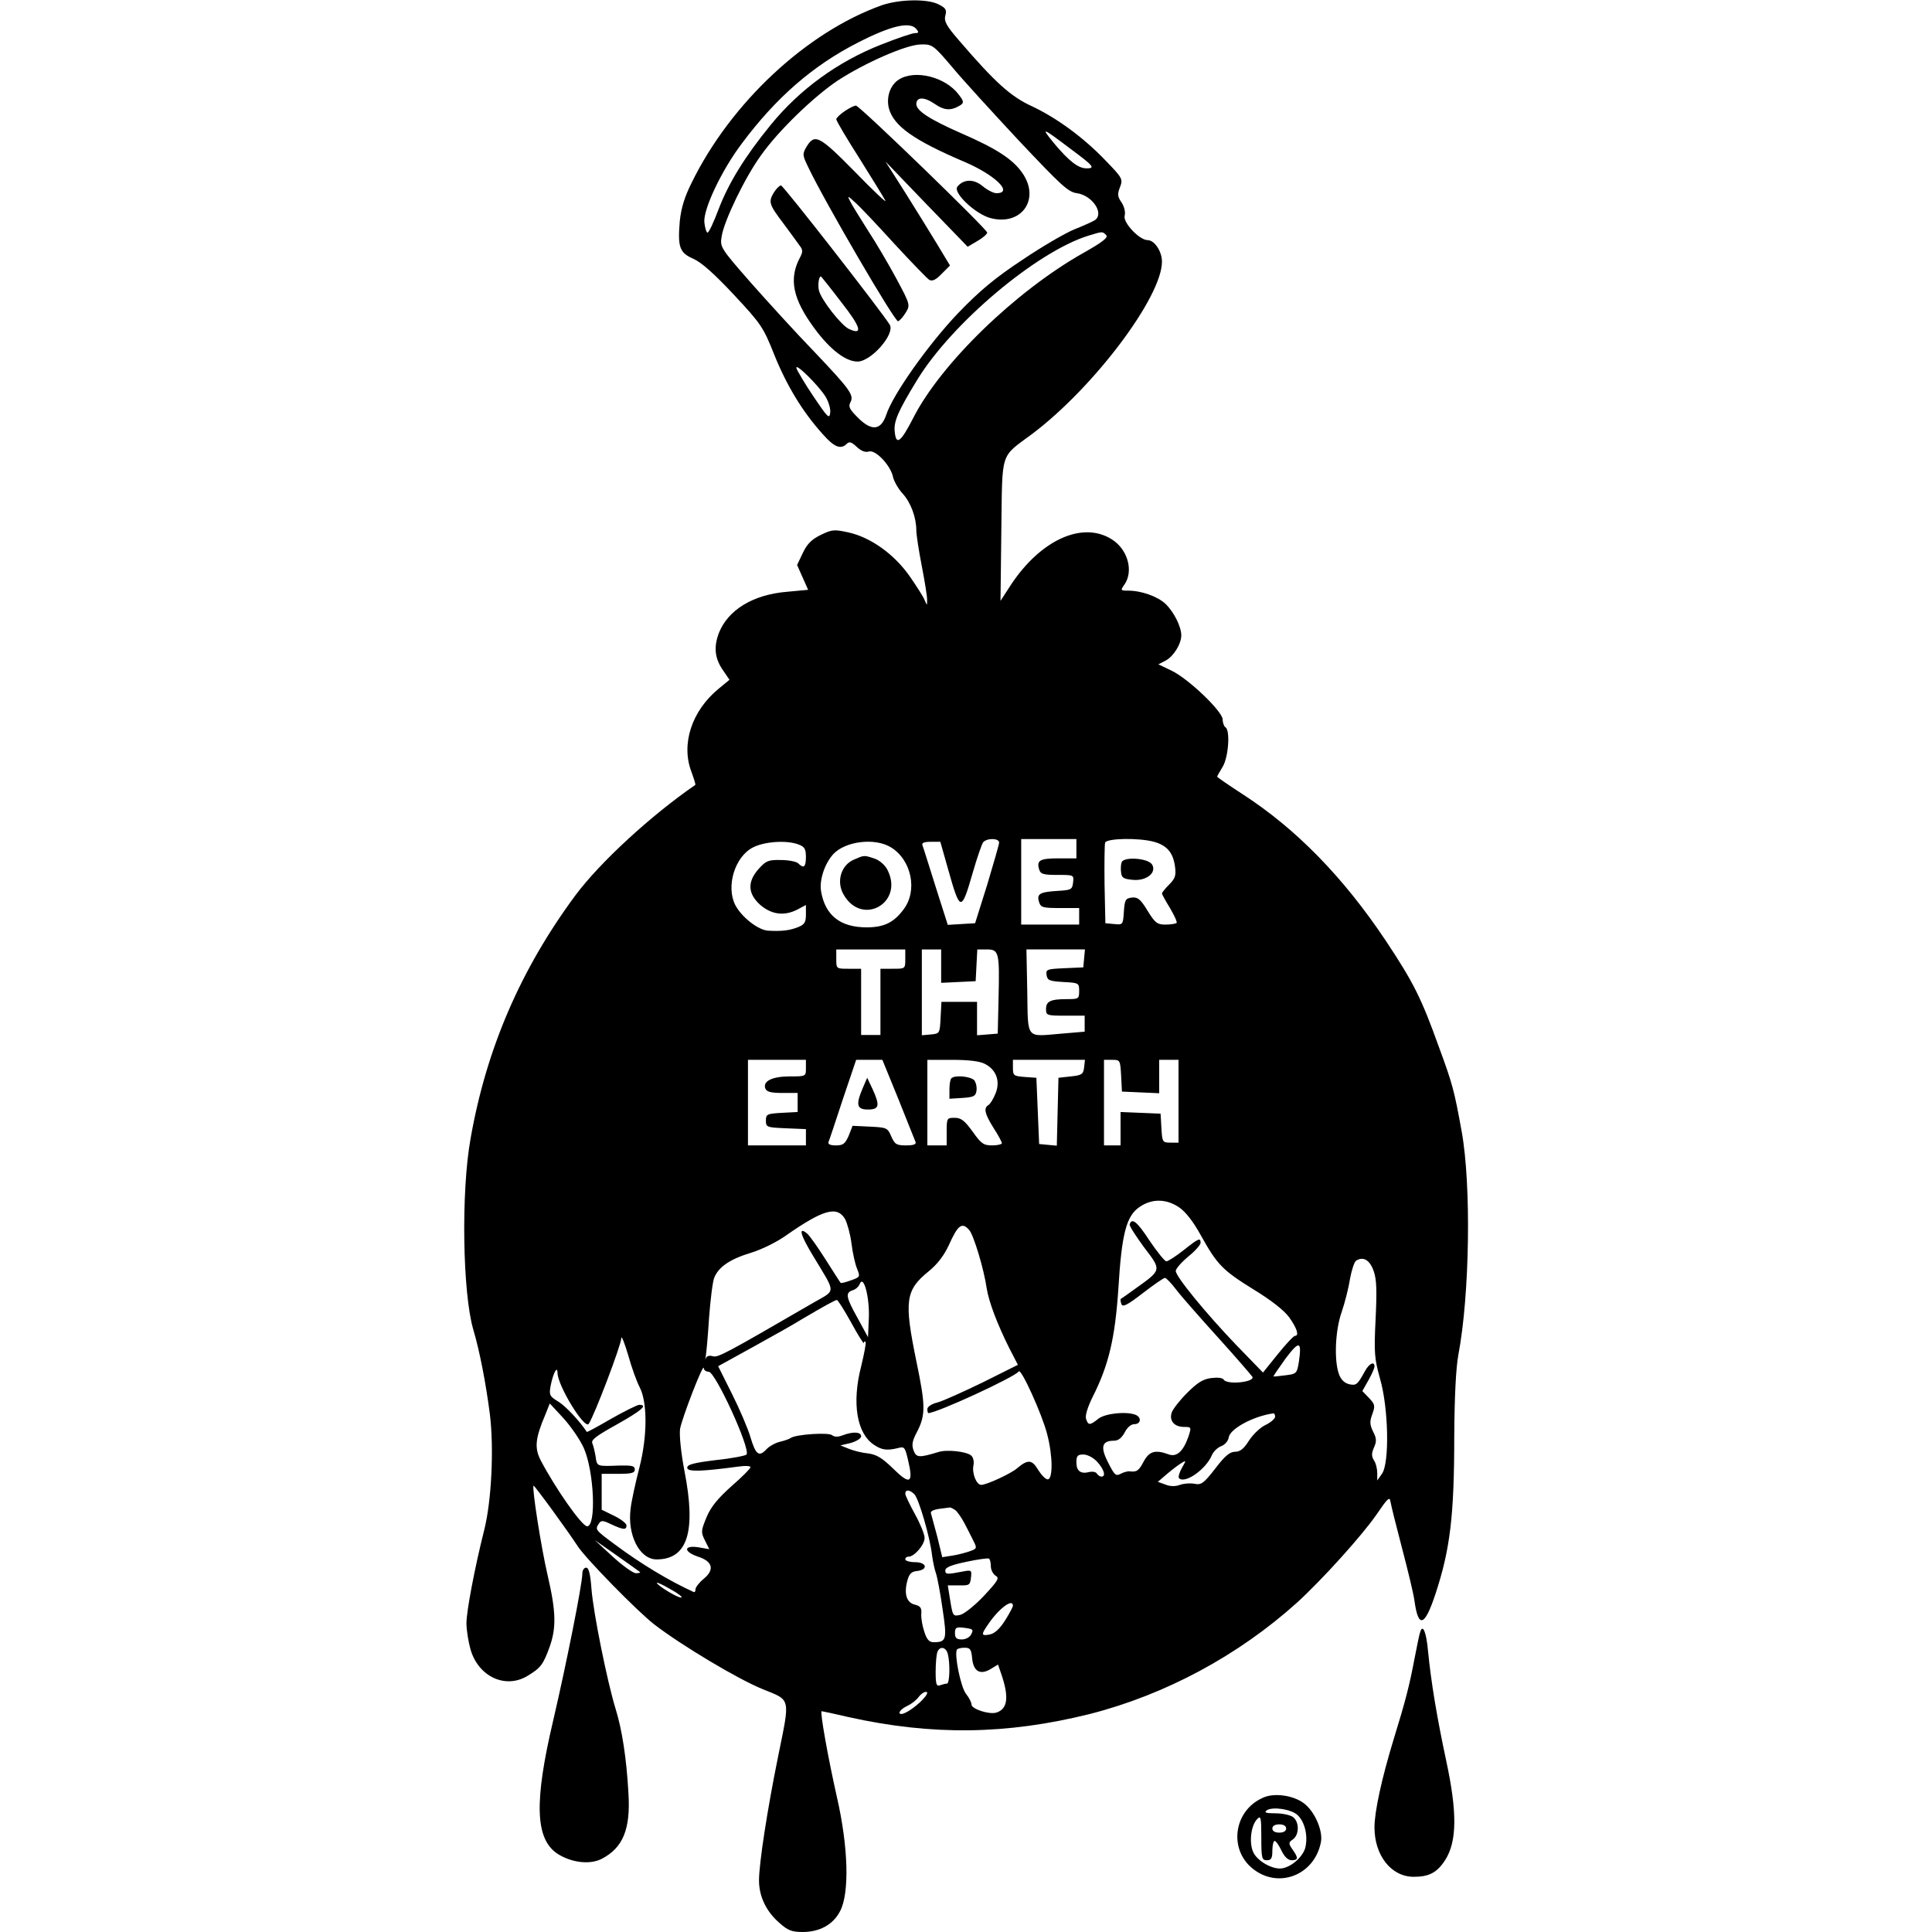 <svg version="1" xmlns="http://www.w3.org/2000/svg" width="933.333" height="933.333" viewBox="0 0 700 700"><path d="M319.5 1.9c-27.2 9.7-54.7 35.3-68.9 64.3-2.6 5.2-3.8 9.2-4.3 13.9-.8 9.5-.1 11.5 5 13.7 2.9 1.3 7.6 5.5 14.7 13.1 9.8 10.5 10.6 11.7 14.6 21.8 4.5 11.1 10.2 20.5 17.4 28.5 4.2 4.8 6.6 5.8 8.8 3.6.9-.9 1.7-.7 3.6 1.1 1.6 1.5 3.1 2.1 4.4 1.7 2.4-.8 8 5.1 8.8 9.4.4 1.5 1.9 4.2 3.5 5.9 2.9 3.2 4.9 8.6 4.9 13.3 0 1.5.9 7.4 2 13 1.1 5.7 2 11.2 1.9 12.3 0 2 0 2-.9-.1-.4-1.1-2.9-5-5.4-8.6-5.6-8-14.1-14.1-22.2-15.9-5.1-1.1-5.9-1.1-10 .9-3.3 1.6-5 3.3-6.5 6.5l-2.1 4.4 2 4.5 2 4.5-7.5.7c-12.5 1-21.6 6.6-24.9 15.1-1.9 5.2-1.4 9.3 1.8 13.7l2.1 3.1-4 3.3c-9.7 8-13.6 20-9.8 30 .9 2.5 1.6 4.6 1.4 4.8-16 11-34.6 28.1-43.5 40.1-19.8 26.8-32.2 55.5-37.9 88-3.5 19.3-2.9 56.1 1 69.3 2.3 7.8 4.5 19.1 6 30.7 1.5 12.4.6 31.4-2.1 42-3.4 13.5-6.4 29.3-6.4 33.6 0 2.5.7 6.8 1.5 9.6 2.9 9.9 12.8 14.4 20.8 9.4 4.6-2.8 5.5-4 7.8-10.3 2.5-7 2.4-12.8-.7-26.1-2.4-10.3-5.7-31.7-5.1-32.4.3-.3 12.9 17.1 15.8 21.6 2.6 4.3 21.9 24 28 28.7 9.9 7.6 30.3 19.8 39.2 23.4 10.4 4.2 10 2.8 5.6 24.5-3.9 19.2-6.9 38.7-6.9 44.8 0 5.8 2.6 11.3 7.5 15.5 2.9 2.6 4.4 3.2 8.3 3.2 6.2 0 11.1-2.7 13.6-7.6 3.4-6.5 3-23.1-1.2-41.4-3.2-14.2-6.2-31-5.5-31 .2 0 4.5.9 9.6 2.1 30.5 6.8 57.5 6.4 87.6-1.1 27.4-7 53.8-21.2 75.1-40.4 9.2-8.4 23.6-24.4 28.7-31.8 4.1-6 4.8-6.7 5.1-4.7.2 1.3 2.1 8.9 4.2 16.9 2.1 8 4.2 16.6 4.5 19.1 1.4 10 3.7 9.2 7.6-2.6 5.3-16.1 6.8-28.2 6.8-57.2.1-14.5.6-24.6 1.5-29.5 4.1-21.6 4.7-61.4 1.2-80.8-2.7-14.9-3.3-17.2-8.2-30.5-6.5-18.1-9.3-23.6-19.4-38.8-15.3-22.9-32.4-40.4-51.7-52.9-5.1-3.3-9.3-6.2-9.3-6.4 0-.2.9-1.8 2-3.6 2.1-3.5 2.8-13.2 1-14.3-.5-.3-1-1.6-1-2.8 0-2.9-12.3-14.7-18.5-17.7l-4.8-2.3 2.7-1.4c2.8-1.5 5.6-6 5.6-9.1 0-3.2-2.7-8.5-5.7-11.4-2.9-2.7-8.7-4.8-13.6-4.8-2.7 0-2.8-.1-1.3-2.2 3.4-4.9 1.2-12.8-4.6-16.4-10.6-6.7-25.8.2-36.6 16.6l-3.7 5.7.3-25.6c.4-29.2-.6-26.1 11.2-34.9 22.3-16.8 47-49.6 47-62.4 0-3.7-2.7-7.8-5.2-7.8-3 0-9.1-6.5-8.3-8.9.3-1.2-.1-3.1-1.1-4.7-1.5-2.1-1.6-3.1-.6-5.6 1.1-2.9.9-3.3-5.1-9.5-8-8.4-17.7-15.5-26.8-19.8-7.7-3.5-13.4-8.7-26.3-23.7-4.7-5.4-5.6-7.1-5.1-9.1.6-2.1.2-2.8-2.4-4.1-4-2.1-14.2-1.9-20.6.3zm12.5 8.6c1 1.2.9 1.5-.5 1.5-.9 0-6.3 1.8-12.1 4.1-15.8 6.2-29.6 16.2-40.2 29.2-9.3 11.4-15.2 21-18.8 30.4-1.8 4.8-3.6 8.7-4.1 8.6-.4-.2-.9-1.8-1.1-3.8-.4-4.7 6.2-18.7 13.5-28.4 12.5-16.8 25.9-28.4 42.2-36.7 11.9-6.1 18.8-7.7 21.1-4.9zm12.9 13.7c3.8 4.6 14.8 16.6 24.3 26.8 15.3 16.2 17.8 18.6 21 19 5.5.8 9.9 7.2 6.6 9.7-.7.5-4 2-7.3 3.3-3.3 1.3-11.9 6.3-19 11.1-10 6.6-15.5 11.2-23.4 19.4-10.6 11.1-23.6 29.4-26 36.8-1.9 5.6-5.2 6-10.1 1.2-3.2-3.2-3.7-4.1-2.9-5.7 1.4-2.6.1-4.5-13.4-18.7-6.2-6.4-16.4-17.6-22.6-24.6-11.2-12.8-11.3-13-10.6-17 .9-5.6 8.4-21.2 14.2-29.2 6.2-8.8 19-21.2 27.8-27.1 9.8-6.4 25-13.1 30.2-13.1 4-.1 4.5.2 11.2 8.1zm42.8 29.6c8.5 6.3 9.3 7.2 6 7.2-3 0-6.3-2.5-11.9-9.2-4.8-5.9-4.3-5.7 5.9 2zm13.1 31.4c.8.8-1.1 2.4-8.2 6.4-24.5 13.8-51.6 40-61.7 59.8-4.5 8.8-6.2 10.1-6.7 5.2-.5-3.8 1.1-7.5 8.2-19.1 12.6-20.5 43.1-46.2 61.9-52.1 5.3-1.6 5.1-1.6 6.5-.2zm-101.7 58.5c1.1 1.8 1.9 4.4 1.7 5.9-.3 2.3-.9 1.7-5.9-5.7-3.1-4.6-5.9-9.3-6.3-10.4-.9-2.6 7.8 5.9 10.5 10.2zM362 305.3c0 .6-2 7.5-4.3 15.2l-4.4 14-5 .3-4.9.3-4.4-13.8c-2.4-7.6-4.5-14.4-4.8-15.1-.3-.8.7-1.2 3-1.2h3.5l2.8 9.9c4.4 15.6 4.8 15.7 9 1.1 1.5-5.2 3.2-10.1 3.7-10.8 1.3-1.6 5.8-1.6 5.8.1zm28 2.2v3.5h-6.4c-6.8 0-8.1.7-7.1 4 .5 1.7 1.5 2 6.6 2 6 0 6 0 5.7 2.7-.3 2.6-.6 2.8-5.8 3.1-6.3.4-7.5 1.1-6.5 4.1.6 1.9 1.4 2.1 7.6 2.1h6.9v6h-21v-31h20v3.5zm28.1-2.5c4.7 1.3 6.9 3.9 7.6 8.8.5 3.4.1 4.5-2.1 6.7-1.4 1.4-2.6 2.9-2.6 3.2 0 .3 1.3 2.7 2.9 5.3 1.6 2.7 2.7 5.1 2.4 5.4-.4.3-2.2.6-4 .6-3 0-3.8-.6-6.5-5-2.6-4.3-3.6-5-5.7-4.8-2.3.3-2.6.8-2.9 5.1-.3 4.8-.4 4.8-3.5 4.5l-3.2-.3-.3-14c-.1-7.6 0-14.5.2-15.2.6-1.6 12.3-1.8 17.7-.3zm-128.7 1c2.1.8 2.6 1.6 2.6 4.5 0 3.7-.8 4.3-2.8 2.3-.6-.6-3.4-1.2-6.3-1.2-4.5-.1-5.4.3-8 3.2-4.2 4.7-4 9 .6 13.1 4.1 3.5 8.7 4.1 13.5 1.6l3-1.6v3.5c0 2.7-.5 3.6-2.8 4.5-3 1.2-5.8 1.6-10.9 1.3-3.6-.2-9.6-4.9-11.9-9.3-3.4-6.7-.2-17.4 6.3-20.8 4.1-2.2 12.4-2.8 16.7-1.1zm33.4 1c7.5 4.6 9.8 15.8 4.5 22.6-3.5 4.7-7.1 6.4-13.3 6.4-9.5 0-15-4.3-16.5-13-.7-4 1.2-9.9 4.3-13.4 4.3-4.8 15.1-6.2 21-2.6zm5.2 40.5c0 3.5 0 3.5-4.5 3.5H319v24h-7v-24h-4.5c-4.5 0-4.5 0-4.5-3.5V344h25v3.5zm13 2.5v6.1l6.3-.3 6.2-.3.3-5.8.3-5.7h3.4c4.4 0 4.7.9 4.3 17.5l-.3 13-3.7.3-3.8.3V363h-12.9l-.3 5.7c-.3 5.7-.3 5.8-3.5 6.1l-3.3.3V344h7v6zm51.8-2.8l-.3 3.3-6.8.3c-6.4.3-6.8.4-6.5 2.5.3 1.9 1 2.2 6.1 2.5 5.6.3 5.7.4 5.7 3.2 0 2.9-.2 3-4.4 3-6 0-7.6.8-7.6 3.6 0 2.3.3 2.4 7 2.4h7v5.8l-8.3.7c-13.2 1.1-12.2 2.4-12.5-15.3l-.3-15.2h21.2l-.3 3.2zM292 387c0 3 0 3-5.8 3-6.4 0-9.9 1.7-8.9 4.4.5 1.2 2 1.6 6.2 1.6h5.5v6.9l-5.7.3c-5.4.3-5.8.5-5.8 2.8 0 2.4.3 2.5 7.3 2.8l7.2.3v5.9h-21v-31h21v3zm33.5 11.2c3.1 7.9 6 14.9 6.2 15.5.4.9-.7 1.3-3.4 1.3-3.5 0-4.1-.4-5.4-3.3-1.3-3.1-1.7-3.2-7.7-3.5l-6.3-.3-1.4 3.6c-1.3 2.9-2 3.5-4.6 3.5-2.1 0-3-.4-2.7-1.3.3-.6 2.6-7.6 5.2-15.5l4.8-14.2h9.5l5.8 14.2zm31.4-12.7c4.1 2.1 5.6 6.3 3.8 10.7-.8 2-2 3.9-2.6 4.2-1.8 1.1-1.3 3.2 1.9 8.3 1.7 2.6 3 5.1 3 5.5 0 .4-1.6.8-3.5.8-3.1 0-4-.6-7.1-5-2.9-4-4.2-5-6.5-5-2.8 0-2.9.1-2.9 5v5h-7v-31h9c6 0 10.1.5 11.9 1.5zm35.9 1.2c-.3 2.5-.8 2.9-4.8 3.3l-4.5.5-.3 12.3-.3 12.3-3.2-.3-3.2-.3-.5-12-.5-12-4.2-.3c-4-.3-4.3-.5-4.3-3.3V384h26.1l-.3 2.7zm13.4 3l.3 5.8 6.8.3 6.7.3V384h7v30h-2.9c-2.9 0-3-.2-3.3-5.3l-.3-5.2-7.2-.3-7.3-.3V415h-6v-31h3c2.8 0 2.9.1 3.2 5.7zm21.1 47.8c2.4 1.7 5.1 5.2 7.8 10.1 5.9 10.6 7.8 12.6 19.1 19.6 6.4 3.9 11.1 7.6 12.9 10.1 2.8 3.9 3.7 6.7 2.1 6.7-.5 0-3.3 3-6.2 6.6l-5.4 6.7-9.8-10.1c-11-11.5-21.8-24.7-21.8-26.7 0-.8 2-3.1 4.5-5.2 2.5-2 4.5-4.3 4.5-5 0-2-.8-1.6-6.2 2.7-2.8 2.2-5.6 4-6.2 4-.6 0-3.3-3.4-6.1-7.5-4.5-6.9-6.4-8.4-7.2-5.9-.2.5 2.2 4.2 5.2 8.3 6.4 8.4 6.5 8.1-3 14.9-2.7 2-5.2 3.7-5.4 3.8-.2.2-.1 1 .2 1.9.5 1.2 2.1.4 7.8-4 3.9-3 7.5-5.5 8-5.5.4 0 2.3 1.9 4.1 4.3 1.8 2.4 8.7 10.2 15.3 17.5 6.6 7.3 12.1 13.7 12.3 14.1.7 1.9-9.2 2.9-10.4 1-.4-.7-2.2-.9-4.6-.6-3 .4-5 1.7-8.7 5.4-2.7 2.7-5.2 5.9-5.6 7.2-.9 2.9 1 5.1 4.5 5.1 2.7 0 2.7.1 1.6 3.5-1.9 5.4-4.3 7.6-7.3 6.4-4.7-1.7-6.9-1.1-8.9 2.6-1.8 3.4-2.5 3.9-5.1 3.6-.7-.1-2.2.3-3.3.9-1.7.9-2.2.5-4.5-4.1-2.9-5.6-2.3-7.9 2.1-7.9 1.6 0 2.8-1 3.9-3 .9-1.8 2.3-3 3.5-3 2.4 0 2.7-2.5.4-3.4-3.4-1.3-10.9-.5-13.4 1.4-3.1 2.5-3.7 2.5-4.5.1-.4-1.2.6-4.3 2.3-7.8 5.9-11.6 8.2-21.4 9.4-39.3 1.2-20 2.9-26.5 7.7-29.7 4.5-3.1 9.7-3 14.4.2zm-121.1 4.2c.8 1.6 1.9 5.5 2.3 8.8.4 3.3 1.3 7.4 2 9.1 1.2 3 1.2 3.1-2.2 4.3-1.9.7-3.6 1.1-3.7.9-.2-.1-2.6-4-5.5-8.5-2.8-4.4-5.8-8.7-6.7-9.4-3.3-2.7-2.4.6 2.3 8.3 8.3 13.8 8.3 12 0 16.8-31.9 18.5-34.5 19.9-36.4 19.4-1.3-.4-2.3-.1-2.6.8-.2.7-.2.4 0-.7s.8-7.4 1.2-14c.5-6.6 1.3-13.2 1.9-14.6 1.6-3.9 5.7-6.7 13.3-9 3.7-1.1 9.4-3.9 12.6-6.2 13.6-9.5 18.6-10.9 21.5-6zm45 4c1.6 1.9 5.3 14.1 6.3 21.1.8 5 3.9 13.1 8.2 21.7l3.1 6-12.6 6.3c-7 3.4-14.3 6.7-16.4 7.3-2.2.5-3.8 1.6-3.8 2.4 0 .8.2 1.5.3 1.5 3.1 0 31.5-13.1 32.8-15.1.8-1.4 8.5 15.6 10.3 22.7 2.1 8 2.1 16.4.2 16.4-.8 0-2.3-1.6-3.5-3.5-2.2-3.7-3.7-3.8-7.6-.5-2.2 1.9-11 6-13 6-1.7 0-3.4-4.2-2.8-7.1.3-1.4-.1-3-.9-3.6-1.8-1.4-8.7-2.2-11.8-1.2-7 2.1-8 2.1-9-.6-.7-1.9-.5-3.4 1.1-6.4 3.3-6.3 3.3-9.6 0-25.5-4.6-22.3-4.1-26.1 4.4-33 3.2-2.6 5.6-5.8 7.3-9.5 3.3-7.4 4.8-8.4 7.4-5.4zm146.5 14.8c1.1 3.1 1.2 7.1.7 17.5-.6 12.3-.4 14.2 1.6 21.5 3.1 10.6 3.5 30.6.7 34.5l-1.7 2.4v-2.7c0-1.5-.5-3.6-1.2-4.6-.9-1.5-.9-2.5 0-4.6 1-2.2 1-3.3-.3-5.8-1.2-2.5-1.3-3.6-.3-6.3 1.1-3 1-3.6-1.2-5.9l-2.4-2.5 2.2-3.9c1.2-2.1 2.2-4.4 2.2-5 0-2-1.9-1.1-3.4 1.6-2.8 5.1-3.2 5.4-5.9 4.8-1.7-.5-2.9-1.7-3.6-3.7-1.8-5.1-1.3-15.9 1-22.4 1.1-3.2 2.5-8.6 3-11.9.6-3.3 1.6-6.3 2.2-6.7 2.6-1.7 5-.3 6.4 3.7zm-182.9 17l-.3 7-3.7-6.8c-4.3-7.7-4.6-9.3-1.9-10.2 1.1-.3 2.2-1.3 2.6-2.3 1.4-3.5 3.6 4.8 3.3 12.3zm-6.4 1.7c2.5 4.6 4.6 7.9 4.6 7.4s.2-.7.6-.4c.3.3-.5 4.3-1.6 8.9-3.4 13.2-1.6 24.3 4.7 28.4 2.8 1.9 4.7 2.1 8.5 1.2 2.5-.7 2.7-.4 3.8 4.3 2 8.4.8 9.2-5.3 3.2-4.1-4-6.1-5.2-9.2-5.6-2.2-.2-5.3-1-7-1.7l-3-1.2 3.8-.9c2-.6 3.7-1.6 3.7-2.4 0-1.6-2.8-1.8-6.6-.4-1.8.7-3 .7-3.9 0-1.3-1.1-13.2-.3-15 1-.5.4-2.3 1-4 1.4-1.6.4-3.8 1.6-4.8 2.7-2.7 2.9-3.9 2-5.8-4.4-.9-3.1-3.9-10.1-6.7-15.7l-5-10 12.7-7c6.9-3.8 14.9-8.3 17.6-10 8.3-4.9 12-6.9 12.7-7 .4 0 2.7 3.7 5.2 8.2zm-76.7 23.3c2.9 5.4 2.9 17.7 0 29.1-1.4 5.4-2.9 12.2-3.2 14.9-1.3 9.6 3.2 18.5 9.4 18.5 11.2 0 14.4-10 10.1-32-1.3-6.8-1.9-13-1.6-15.3.7-3.9 8.5-24.2 8.6-22 0 .7.8 1.3 1.8 1.3 2.4.1 15.1 27.7 13.7 30-.3.4-5.2 1.4-11 2-8.1 1-10.5 1.6-10.5 2.8 0 1.5 4.9 1.4 18.3-.4 2.6-.4 4.7-.3 4.6.2 0 .5-3.1 3.6-6.9 6.9-4.9 4.4-7.4 7.4-9 11.2-2 4.9-2.1 5.4-.6 8.4l1.6 3.2-4-.7c-5.4-.8-5.4 1.6-.1 3.4 5.3 1.7 6.1 4.7 2.1 8-1.7 1.4-3 3.1-3 3.8 0 .8-.3 1.2-.7 1-8.8-4-19.1-10.2-28.5-17.2-7.3-5.4-7.2-5.4-5.8-7.6.8-1.2 1.4-1.2 4.5.3 4.3 2 5.5 2.1 5.5.4 0-.7-2-2.3-4.5-3.5L218 547v-13h6c4.8 0 6-.3 6-1.6s-1.1-1.5-5.7-1.4c-8.1.3-8 .4-8.5-3.3-.3-1.7-.8-3.9-1.2-4.8-.5-1.2 1.5-2.7 8.9-6.8 8.9-5 11.4-7.1 8.1-7.1-.7 0-5.3 2.3-10.1 5-4.8 2.8-8.8 5-8.9 4.8-2.4-3.7-7.5-9.2-10.2-10.9-3.3-2-3.5-2.4-2.9-5.8.9-4.5 2.4-7.5 2.5-4.7 0 4.6 9.8 20.6 11.3 18.5 2-2.9 11.7-28.4 11.8-31 0-1.3 1.1 1.4 2.5 6.1 1.3 4.7 3.2 9.8 4.1 11.5zm238.9-9c-.7 4.1-.8 4.3-4.9 4.8-2.3.3-4.2.5-4.3.4-.1-.1 1.9-3 4.4-6.5 5-6.6 5.9-6.4 4.8 1.3zm-259.1 31.1c3.8 8.6 4.6 28.5 1.2 28.4-1.9-.1-11.4-13.6-16.8-23.9-2.3-4.5-2-7.9 1.7-16.6l1.6-4 5 5.4c2.7 3 6 7.8 7.3 10.7zM462 513.3c0 .7-1.6 2.1-3.5 3-1.9.9-4.6 3.5-6 5.7-1.8 2.9-3.2 4-5 4-1.9 0-3.7 1.5-7.2 6.1-4.2 5.4-5.1 6-7.5 5.5-1.6-.3-3.9-.1-5.3.4-1.6.6-3.5.6-5.2-.1l-2.8-1 3.5-3c1.9-1.6 4.3-3.4 5.2-3.9 1.6-1 1.6-.9 0 1.9-.9 1.6-1.4 3.3-1 3.7 2.2 2.1 9.8-3.3 11.9-8.4.5-1.2 2-2.7 3.3-3.2 1.4-.5 2.6-1.9 2.8-3.2.4-3.1 8.9-7.7 16.1-8.7.4-.1.7.5.7 1.2zm-64.5 16.3c2.5 2.7 3.3 5.4 1.6 5.4-.6 0-1.3-.5-1.7-1.1-.3-.6-1.5-.8-2.6-.6-3.2.9-4.8-.3-4.8-3.4 0-2.4.4-2.9 2.5-2.9 1.5 0 3.6 1.1 5 2.6zm-66.2 11.8c1.6 1.6 5.7 15.7 6.4 22.1.3 2.2.9 5.1 1.4 6.5.5 1.4 1.6 7.2 2.4 12.9 1.7 11.2 1.4 12.1-3.2 12.1-1.6 0-2.5-.9-3.4-3.8-.7-2-1.2-4.9-1.1-6.4.2-2.2-.3-2.9-2.3-3.4-3-.7-4-3.8-2.8-8.5.7-2.7 1.5-3.5 3.6-3.7 4.1-.5 3.5-3.2-.8-3.2-1.9 0-3.5-.5-3.5-1 0-.6.5-1 1.2-1 2.1 0 5.8-4.3 5.8-6.8 0-1.3-1.6-5.2-3.5-8.6-1.9-3.5-3.5-6.8-3.5-7.4 0-1.6 1.6-1.5 3.3.2zm14.9 5.8c.8.7 2.3 2.9 3.3 4.8s2.4 4.7 3.2 6.3c1.3 2.6 1.3 2.8-1.2 3.7-1.4.5-4.3 1.3-6.3 1.6l-3.8.6-1.8-7.4c-1.1-4-2.1-7.8-2.3-8.5-.3-.7.9-1.3 2.9-1.6 1.8-.2 3.6-.5 3.9-.5.3-.1 1.2.4 2.1 1zm-114.3 22.4c.2.2-.4.4-1.5.4-1 0-4.8-2.7-8.4-6l-6.5-6 8 5.6c4.4 3.1 8.2 5.8 8.4 6zm127.1-2.1c0 1.3.8 2.8 1.7 3.4 1.5.8 1 1.7-4.2 7.3-3.3 3.5-7.2 6.6-8.6 6.9-2.6.6-2.7.4-3.6-5.1l-.9-5.6h4.1c3.7.1 4-.1 4.3-2.8.3-2.6.2-2.8-2.5-2.3-6.2 1.2-6.8 1.2-6.8-.3 0-1.1 2.2-2 7.5-3.1 4.1-.9 7.8-1.4 8.3-1.2.4.2.7 1.5.7 2.8zm-112.1 11.3c-1 .4-8.9-4.4-8.9-5.3 0-.3 2.2.7 4.9 2.3 2.8 1.5 4.5 2.9 4 3zm120.1 3c0 .4-1.3 2.9-2.9 5.4-1.9 3-3.8 4.7-5.5 5-3 .6-3.2.1-.9-3.2 3.9-6 9.3-10.1 9.3-7.2zm-15.1 10.3c-.5 1.1-2 1.9-3.4 1.9-1.9 0-2.5-.5-2.5-2.3 0-2 .4-2.3 3.5-1.9 3 .4 3.3.6 2.4 2.3zm-8.5 7.1c.9 3.5.7 10.8-.3 10.8-.5 0-1.6.3-2.5.6-1.3.5-1.6-.3-1.6-4.9 0-3.1.3-6.2.6-7.1.9-2.3 3.1-1.9 3.8.6zm8.8 1.4c.4 4.9 2.8 6.4 6.6 4.2l2.8-1.7 1.1 3.2c3 8.6 2.4 12.9-1.7 14.2-2.6.8-9-1.3-9-2.9 0-.8-.9-2.5-2-3.9-1.9-2.4-4.3-14.2-3.3-16 .2-.4 1.5-.7 2.8-.7 2 0 2.4.6 2.7 3.6zm-18 15.3c-2.5 2.6-6.2 5.1-7.6 5.1-1.6 0-.3-1.8 2.1-2.9 1.5-.7 3.3-2.1 4.1-3.2.7-1 1.9-1.9 2.7-1.9.9 0 .4 1.1-1.3 2.9z"/><path d="M325.7 28.8c-3.2 2-4.7 6.5-3.6 10.6 1.8 6.3 9 11.4 27 19.1C360.5 63.3 367.4 70 361 70c-1 0-3.2-1.1-4.9-2.5-3.2-2.7-6.9-2.7-9.2.1-1.8 2.1 6.4 9.9 11.9 11.4 11.2 3 18.2-6.7 11.7-16.2-3.4-5-9.3-8.9-22.2-14.5-11.6-5.1-16.3-8.2-16.3-10.6 0-2.6 2.8-2.7 6.6-.1 3.6 2.5 6 2.6 9.4.5 1.3-.9 1.2-1.4-.6-3.8-4.8-6.4-15.8-9.2-21.7-5.5zm-19.4 11.3c-1.8 1.2-3.3 2.6-3.3 3.1 0 .6 3.8 7 8.4 14.2 4.6 7.3 8.8 14.2 9.4 15.3.6 1.1-4.3-3.5-11-10.4-13-13.2-14.6-14-17.6-9.1-1.5 2.6-1.5 3 .7 7.5 6 12.6 31.4 56.1 32.5 55.7.6-.2 1.9-1.7 2.8-3.2 1.6-2.6 1.6-2.9-3.4-12.2-2.8-5.2-7.5-13.2-10.4-17.6-2.8-4.5-5.8-9.2-6.4-10.5-1.1-2.1-.9-2.1 2 .6 1.8 1.6 8.2 8.4 14.2 15 6.1 6.6 11.7 12.4 12.5 12.9 1.1.6 2.4 0 4.5-2.2l3-3-4.7-7.8c-2.7-4.4-7.9-12.9-11.7-18.9l-7-11L335.7 74l14.9 15.4 3.4-2c1.8-1 3.5-2.4 3.7-3.1.3-.9-45.5-45.3-47.5-46-.4-.2-2.2.7-3.9 1.8zm-25.7 29.3c-2.3 3.7-2.1 4.5 3.2 11.5 2.6 3.5 5.3 7.2 6 8.2 1.1 1.4 1.1 2.2.1 4.1-4.2 7.8-2.7 15.1 5.2 25.8 5.7 7.7 11.3 12 15.6 12 4.9 0 13.6-9.9 11.7-13.3-2.8-4.6-38.2-50-39.4-50.5-.4-.1-1.5.9-2.4 2.2zm24.3 40.2c7 8.9 7.9 12 2.7 9.6-2.8-1.3-10.1-10.6-10.9-14-.5-2.2.1-5.7.9-4.9.2.2 3.5 4.3 7.3 9.3zm101.5 202.8c-.3.8-.4 2.5-.2 3.8.2 1.9 1 2.3 4.4 2.6 4.9.4 8.6-2.7 6.8-5.6-1.5-2.3-10.2-2.9-11-.8zm-97.1-.9c-4.6 2-6.4 8-3.6 12.7 6.7 11.6 22 2.8 15.8-9.1-.8-1.6-2.8-3.4-4.6-4-3.9-1.3-3.7-1.3-7.6.4zm3.3 82.7c-2.6 6.1-2.2 7.8 1.9 7.8s4.4-1.4 1.6-7.5l-1.9-4-1.6 3.7zm32.1-3.5c-.4.3-.7 2.2-.7 4v3.4l4.8-.3c4-.3 4.7-.6 5-2.6.2-1.3-.2-3-.8-3.8-1.3-1.4-7.1-2-8.3-.7zM211 570.1c0 3.8-5.9 33.3-10.6 53.4-6.9 29.3-6.5 42.7 1.5 48.1 5.1 3.3 11.8 4.1 16.1 1.9 7.7-4 10.5-10.7 9.7-23.7-.7-12.7-2.3-23.1-4.7-30.8-3-9.8-8-34.5-8.7-43.3-.4-5.5-1-7.7-1.9-7.7-.8 0-1.4.9-1.4 2.1zm303.6 21.1c-.3.7-1.2 5.1-2.1 9.8-1.8 9.5-3.2 15.1-7.5 29-4.4 14.4-7 26.4-7 32.1 0 10.2 6.1 17.9 14.2 17.9 5.6 0 8.5-1.5 11.5-6.2 4.2-6.7 4.3-17.2.3-35.8-3.4-15.9-5.5-28.6-6.6-39.8-.6-6.8-1.9-9.9-2.8-7zm-57.1 60.2c-10.4 4.6-12.4 18.4-3.8 25.5 9.3 7.7 22.6 2.6 24.9-9.5.8-4.2-2.4-11.4-6.4-14.2-3.9-2.8-10.8-3.7-14.7-1.8zm12.6 6.2c2.7 2.5 3.9 7.7 2.8 12-1.1 3.6-5.7 7.4-9.2 7.4-3.5 0-8.5-3.1-9.7-6.1-1.5-3.5-.7-9.6 1.5-11.8 1.3-1.4 1.5-.7 1.5 6.7 0 7.5.2 8.2 2 8.2 1.6 0 2-.7 2-3.5 0-1.9.4-3.5.8-3.5.5 0 1.6 1.6 2.5 3.5 1.1 2.3 2.4 3.5 3.7 3.5 2.4 0 2.5-.8.3-3.9-1.5-2.2-1.5-2.5.2-3.7 2.3-1.7 2.3-6.4-.1-8.1-1-.7-3.8-1.3-6.3-1.3-3.5 0-4.2-.3-3.1-1.1 2.1-1.4 8.8-.4 11.1 1.7zm-4.1 4.9c0 .9-.9 1.5-2.5 1.5s-2.5-.6-2.5-1.5.9-1.5 2.5-1.5 2.5.6 2.5 1.5z"/></svg>